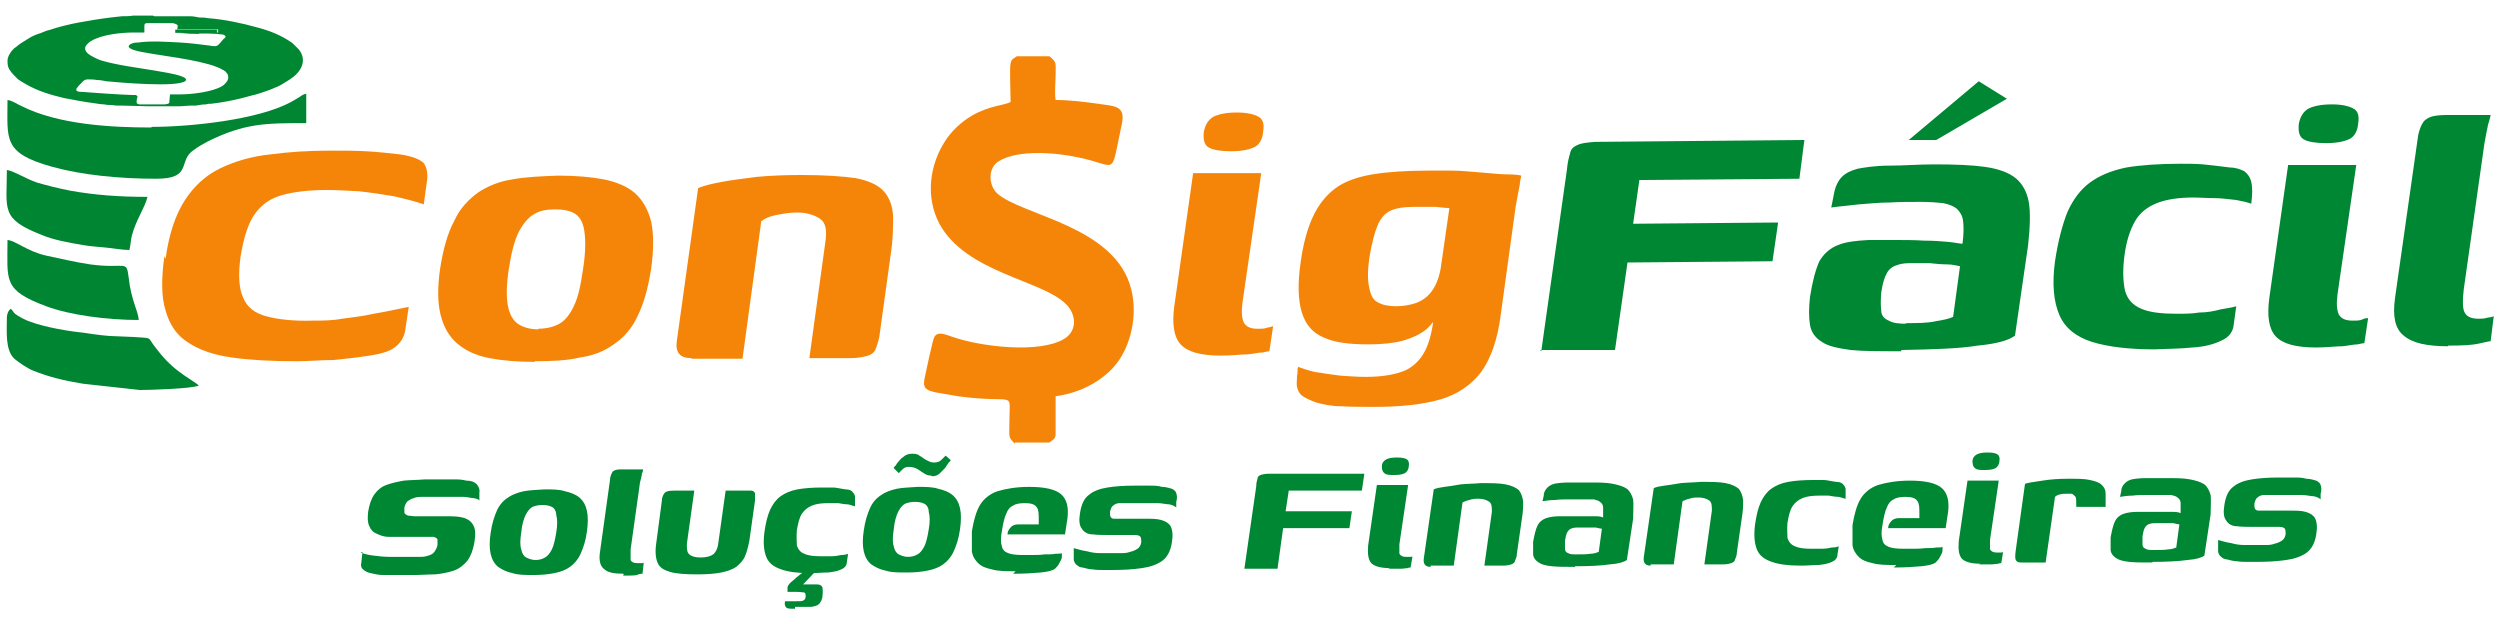 <svg xmlns="http://www.w3.org/2000/svg" id="Camada_1" viewBox="0 0 400 100"><defs><style>      .st0 {        fill: #008732;      }      .st0, .st1, .st2 {        fill-rule: evenodd;      }      .st1 {        fill: #008632;      }      .st3 {        fill: #008733;      }      .st2, .st4 {        fill: #f58508;      }      .st5 {        fill: none;        stroke: #008732;        stroke-miterlimit: 22.9;        stroke-width: .1px;      }    </style></defs><path class="st4" d="M223.4,49c1.1,0,2.2-.2,3.1-.5.9-.3,1.8-.9,2.5-1.8.7-.9,1.2-2.1,1.5-3.7l1.4-9.7c-.4,0-1.1-.1-2.2-.2-1.1,0-2.3,0-3.6,0-1.5,0-2.7.2-3.6.6-.9.4-1.6,1.2-2.1,2.4-.5,1.2-.9,2.8-1.3,5.1-.3,2.1-.3,3.8,0,4.9.2,1.2.7,2,1.4,2.3.7.4,1.7.6,3,.6M220,65.1c-2.1,0-3.9,0-5.4-.1-1.6,0-2.9-.3-4-.6-1.1-.4-2-.8-2.5-1.3-.5-.6-.7-1.3-.6-2.2,0-.3,0-.7.1-1.2,0-.5,0-.8.1-1,.5.2,1.4.5,2.6.8,1.2.2,2.6.4,4.1.6,1.5.1,2.8.2,4.1.2,2.8,0,4.9-.4,6.5-1.1,1.5-.8,2.6-2,3.3-3.7.7-1.7,1.1-3.8,1.2-6.4h1.2c-.7,1.6-1.6,2.8-2.5,3.6-1,.8-2.3,1.4-3.7,1.8-1.5.4-3.3.6-5.6.6-3,0-5.4-.3-7.1-1.1-1.7-.7-2.9-2-3.5-4-.6-1.9-.7-4.6-.2-8,.4-3,1.1-5.5,2-7.4.9-1.9,2.1-3.4,3.6-4.5,1.5-1.1,3.5-1.8,5.9-2.2,2.4-.4,5.4-.6,8.9-.6,1.1,0,2.4,0,3.9,0,1.5,0,3,.2,4.6.3,1.5.1,2.9.3,4.1.3,1.2,0,2,.1,2.3.2,0,.1-.1.5-.2,1,0,.5-.2,1.2-.3,1.8-.1.7-.3,1.5-.4,2.2l-2.4,17.4c-.5,3.9-1.6,6.9-3.1,9-1.6,2.1-3.8,3.6-6.5,4.4-2.8.8-6.3,1.2-10.6,1.2ZM197,24.2c-1.7,0-2.9-.2-3.6-.6-.7-.4-.9-1.2-.8-2.4.2-1.2.7-2,1.5-2.5.8-.4,2-.7,3.8-.7,1.7,0,2.8.3,3.5.7.7.4.9,1.2.7,2.4-.1,1.2-.6,2-1.3,2.4-.8.4-2,.7-3.8.7M195.4,56.9c-3.3,0-5.4-.6-6.5-1.8-1.1-1.2-1.4-3.3-1-6.2l3-21.2h10.9c0,0-3,20.7-3,20.7-.2,1.5-.1,2.5.2,3.2.4.7,1.1,1,2.2,1,.7,0,1.2,0,1.6-.2.4,0,.7-.2.9-.2l-.6,4c-.2,0-.6.1-1.1.2-.6,0-1.4.2-2.4.3-1.1,0-2.5.2-4.3.2ZM110.6,57.3c-1.8,0-2.6-.9-2.3-2.8l3.4-24.4c.9-.4,2.2-.7,3.8-1,1.5-.3,3.4-.5,5.6-.8,2.1-.2,4.5-.3,7.1-.3,3.7,0,6.6.2,8.7.5,2.1.4,3.6,1.1,4.5,2.1.9,1,1.4,2.3,1.5,4,0,1.7,0,3.7-.4,6.2l-1.7,12.3c-.1,1.1-.4,1.9-.6,2.5-.2.7-.7,1.1-1.3,1.3-.7.2-1.6.4-2.8.4h-6.6s2.6-18.9,2.6-18.9c.2-1.6,0-2.8-.9-3.4-.9-.6-2.1-1-3.7-1-1.2,0-2.2.2-3.3.4-1.1.2-1.9.6-2.4,1l-3,22h-8.1ZM86.1,52.6c1.3,0,2.5-.3,3.4-.8.9-.5,1.7-1.5,2.3-2.8.7-1.4,1.1-3.3,1.5-6,.4-2.6.4-4.6.2-6-.2-1.4-.7-2.3-1.5-2.8-.8-.5-1.9-.7-3.2-.7-1.3,0-2.5.2-3.4.8-.9.5-1.7,1.5-2.4,2.8-.7,1.4-1.2,3.4-1.6,6-.4,2.6-.4,4.6-.1,6,.3,1.4.9,2.3,1.7,2.8.8.5,1.9.8,3.2.8M85.6,57.9c-2.8,0-5.2-.2-7.3-.6-2.1-.4-3.8-1.2-5.1-2.3-1.3-1.1-2.2-2.6-2.7-4.6-.5-2-.5-4.4-.1-7.3.5-3.2,1.2-5.8,2.3-7.8.9-2,2.3-3.4,3.8-4.5,1.5-1,3.4-1.8,5.5-2.1,2.1-.4,4.6-.5,7.3-.6,2.8,0,5.2.2,7.3.6,2,.4,3.7,1.1,5,2.2,1.2,1.1,2.1,2.6,2.6,4.6.4,2,.4,4.4,0,7.4-.5,3.2-1.2,5.7-2.2,7.7-.9,2-2.3,3.5-3.8,4.5-1.5,1.1-3.3,1.8-5.4,2.1-2.1.5-4.6.6-7.3.6ZM26.5,41.4c.5-3.9,1.6-7.1,3.1-9.4,1.5-2.3,3.4-4,5.7-5.1,2.3-1.1,5-1.9,8-2.2,3-.4,6.1-.6,9.5-.6,2,0,4,0,5.8.1,1.8.1,3.6.3,5.4.5,2,.3,3.2.8,3.8,1.4.5.7.7,1.7.5,3l-.5,3.6c-1.4-.5-3-.9-4.8-1.3-1.8-.3-3.7-.6-5.6-.8-1.9-.1-3.6-.2-5.1-.2-2.9,0-5.3.3-7.1.8-1.9.5-3.3,1.5-4.4,3-1.1,1.5-1.8,3.8-2.3,6.8-.4,2.9-.3,5.1.4,6.6.6,1.5,1.8,2.5,3.7,3,1.8.5,4.4.8,7.5.7,1.5,0,3,0,4.6-.3,1.6-.2,3.3-.4,5.1-.8,1.8-.3,3.6-.7,5.6-1.1l-.5,3.3c-.1,1.2-.6,2.2-1.4,2.9-.8.8-2.3,1.3-4.4,1.6-1.8.3-3.8.5-5.7.7-2,0-4,.2-6,.2-4,0-7.5-.2-10.3-.6-2.9-.4-5.2-1.2-7-2.4-1.8-1.1-3-2.9-3.6-5.1-.7-2.2-.7-5.1-.2-8.7"></path><path class="st3" d="M391.7,55.4c-3.4,0-5.7-.5-7.1-1.7-1.4-1.1-1.8-3.1-1.4-6l3.6-25.3c.1-1.1.4-1.9.7-2.5.3-.6.7-.9,1.4-1.2.6-.2,1.5-.3,2.5-.3h7.1c0,0-.1.6-.4,1.5-.2.9-.4,2-.6,3.1l-3.3,23.3c-.2,1.7-.2,3,.1,3.6.3.7,1,1.1,2.3,1.1.4,0,.9,0,1.5-.2.5,0,.8-.2.9-.2l-.5,4c-.4,0-1,.2-2,.4-.9.2-2.5.3-4.8.3M372.2,22.9c-1.7,0-2.9-.2-3.6-.6-.7-.4-.9-1.2-.8-2.4.2-1.2.7-2,1.5-2.5.8-.4,2-.7,3.8-.7,1.7,0,2.8.3,3.5.7.7.4.9,1.2.7,2.4-.1,1.2-.6,2-1.3,2.4-.8.4-2,.7-3.8.7M370.6,55.6c-3.3,0-5.4-.6-6.5-1.8-1.1-1.2-1.4-3.3-1-6.2l3-21.2h10.9c0,0-3,20.7-3,20.7-.2,1.5-.1,2.5.2,3.2.4.7,1.1,1,2.2,1,.7,0,1.2,0,1.6-.2s.7-.2.9-.2l-.6,4c-.2,0-.6.1-1.1.2-.6,0-1.4.2-2.4.3-1.1,0-2.5.2-4.3.2ZM344.9,55.9c-4.3,0-7.6-.4-10.2-1.2-2.5-.8-4.3-2.2-5.2-4.3-.9-2.1-1.2-4.9-.7-8.6.5-3.3,1.2-5.9,2-7.9.9-2,2.1-3.6,3.6-4.7,1.5-1.1,3.4-1.9,5.8-2.4,2.4-.4,5.3-.6,8.7-.6,1.2,0,2.5,0,3.6.1,1.2.1,2.6.3,4.3.5.9,0,1.7.3,2.3.6.5.4.9.9,1.1,1.7.2.8.2,2,0,3.5-.5-.2-1.3-.4-2.4-.6-1.1-.1-2.3-.3-3.5-.3-1.2,0-2.3-.1-3.3-.1-2.4,0-4.4.3-5.9.9-1.5.6-2.7,1.5-3.5,2.9-.8,1.4-1.4,3.2-1.7,5.6-.3,2.3-.2,4.1.1,5.5.4,1.4,1.2,2.3,2.6,2.9,1.4.6,3.3.8,5.7.8,1.2,0,2.4,0,3.6-.2,1.2,0,2.3-.2,3.4-.5,1.1-.2,1.9-.3,2.5-.5l-.4,2.9c-.1,1.2-.8,2.1-2,2.6-1.2.6-2.8,1-4.6,1.1-1.9.2-3.9.2-6.2.3M305.4,22.4l11.2-9.4,4.5,2.8-11.3,6.6h-4.4ZM304.8,51.7c2,0,3.6,0,4.9-.3,1.2-.2,2.2-.4,2.8-.7l1.1-8.1c-.5-.1-1.2-.3-2.1-.3-.9,0-1.9-.1-2.8-.2-.9,0-1.7,0-2.3,0-1.2,0-2.1,0-2.8.3-.8.2-1.4.7-1.7,1.3-.4.7-.7,1.7-.9,3.1-.1,1.2-.1,2.2,0,2.9,0,.8.5,1.3,1.2,1.6.7.4,1.6.5,2.9.5ZM304.2,56.2c-3.4,0-6.1,0-8.1-.2-2.1-.3-3.6-.6-4.6-1.3-1-.6-1.7-1.5-1.9-2.7-.2-1.2-.2-2.7,0-4.5.4-2.5.9-4.4,1.5-5.7.7-1.2,1.7-2.1,3-2.6,1.2-.5,2.9-.7,4.9-.8,1.2,0,2.7,0,4.2,0,1.5,0,3.1,0,4.6.1,1.5,0,2.8.1,3.9.2,1.1.1,1.9.3,2.3.3.2-1.5.2-2.7.1-3.6-.1-.9-.5-1.5-1-2-.5-.4-1.2-.7-2.2-.9-.9-.1-2.2-.2-3.6-.2-1.7,0-3.3,0-5,.1-1.7,0-3.4.2-4.9.3-1.6.2-3,.3-4.4.5l.4-2c.2-1.3.7-2.3,1.3-2.9.7-.7,1.5-1,2.5-1.3,1.1-.2,2.8-.5,5.1-.5,2.3,0,4.6-.2,7.2-.2,3.3,0,6,.1,8.1.4,2.1.3,3.8.9,4.9,1.8,1.1.9,1.8,2.2,2.1,3.8.3,1.7.2,4.1-.1,6.9l-2.1,14.5c-.9.7-2.8,1.3-6,1.6-3.1.5-7.2.6-12.2.7ZM246.6,56.2l4.1-29c.1-1.1.3-2,.5-2.6.1-.7.5-1.1,1.2-1.4.6-.3,1.5-.4,2.8-.5l33.5-.3-.8,6.2-25.6.2-1,7,23.2-.2-.9,6.2-23.2.2-2,14h-12Z"></path><path class="st3" d="M361.4,89.9c-.5,0-1.1,0-1.7,0-.6,0-1.2,0-1.8-.1-.6,0-1.1-.2-1.6-.3-.4,0-.7-.2-.9-.4-.2-.1-.4-.4-.5-.8,0-.4,0-1,0-1.9.7.2,1.4.4,2.1.5.7.2,1.4.3,2.1.3.7,0,1.3,0,1.9,0,.4,0,.9,0,1.4,0,.5,0,1,0,1.5-.2.5-.1.9-.3,1.2-.5.3-.2.5-.5.6-1,0-.5,0-.8-.2-1-.3-.2-.6-.2-1.1-.2h-3.8c-1,0-1.9,0-2.7-.1-.8,0-1.4-.4-1.7-.9-.4-.5-.5-1.3-.3-2.5.2-1.3.6-2.3,1.4-2.9.7-.6,1.7-1,3-1.2,1.2-.2,2.7-.3,4.4-.3.6,0,1.4,0,2.2,0,.8,0,1.5,0,2.1.2.7,0,1.2.2,1.6.3.4.2.6.4.7.7.1.3.2.8,0,1.4v.9c-.2-.2-.6-.4-1.1-.5-.5,0-1.2-.2-1.9-.2-.8,0-1.5,0-2.4,0-.8,0-1.6,0-2.3,0-.5,0-1,0-1.4,0-.4,0-.8.2-1,.4-.3.2-.4.6-.5,1,0,.4,0,.6.1.8.1.2.3.3.6.3.3,0,.6,0,.9,0h4.2c.9,0,1.7,0,2.4.2.7.2,1.2.5,1.5,1,.3.6.4,1.4.2,2.6-.2,1.3-.7,2.3-1.5,2.9-.8.6-1.9,1-3.3,1.2-1.4.2-2.9.3-4.7.3M344.7,88c.9,0,1.6,0,2.2-.1.6,0,1-.2,1.3-.3l.5-3.7c-.2,0-.5-.1-1-.2-.4,0-.9,0-1.3,0-.4,0-.8,0-1.1,0-.5,0-1,0-1.3.1-.4.1-.6.3-.8.6-.2.3-.3.8-.4,1.4,0,.6,0,1,0,1.3,0,.4.2.6.5.7.3.2.7.2,1.3.2M344.4,90c-1.6,0-2.8,0-3.7-.1-1-.1-1.7-.3-2.1-.6-.5-.3-.8-.7-.9-1.2,0-.5,0-1.2,0-2.1.2-1.1.4-2,.7-2.6.3-.6.8-1,1.4-1.2.6-.2,1.3-.3,2.2-.3.6,0,1.2,0,1.9,0,.7,0,1.4,0,2.1,0,.7,0,1.3,0,1.8,0,.5,0,.9.1,1.1.2,0-.7,0-1.2,0-1.6,0-.4-.2-.7-.5-.9-.2-.2-.6-.3-1-.4-.4,0-1,0-1.6,0-.8,0-1.5,0-2.3,0-.8,0-1.6,0-2.3.1-.7,0-1.4.1-2,.2l.2-.9c0-.6.3-1,.6-1.3.3-.3.7-.5,1.1-.6.5-.1,1.3-.2,2.3-.2,1,0,2.1,0,3.3,0,1.5,0,2.7,0,3.7.2,1,.2,1.7.4,2.3.8.5.4.8,1,1,1.7.1.8,0,1.9,0,3.1l-1,6.6c-.4.3-1.3.6-2.7.7-1.4.2-3.3.3-5.6.3ZM327.2,90h-3.6c-.5,0-.8,0-1-.3-.2-.2-.2-.7-.1-1.5l1.5-10.8c.6-.2,1.6-.3,2.8-.5,1.2-.2,2.6-.3,4-.3,1.6,0,2.8,0,3.6.2.9.2,1.5.4,1.9.8.4.4.6.8.6,1.4,0,.6,0,1.3,0,2.1h-4.7s0-.4,0-.4c0-.5,0-.9-.1-1.2-.2-.2-.4-.4-.6-.5-.3,0-.5,0-.8,0-.4,0-.8,0-1.1.1-.4.1-.6.2-.8.4l-1.5,10.5ZM317.6,75.2c-.8,0-1.3,0-1.6-.3-.3-.2-.4-.6-.4-1.1,0-.5.3-.9.7-1.1.4-.2.9-.3,1.7-.3.8,0,1.3.1,1.6.3.3.2.4.6.3,1.1,0,.5-.3.9-.6,1.1-.4.2-.9.3-1.7.3M316.9,90.2c-1.5,0-2.5-.3-3-.8-.5-.6-.6-1.5-.5-2.8l1.4-9.7h5s-1.4,9.5-1.4,9.5c0,.7,0,1.2,0,1.5.2.3.5.5,1,.5.3,0,.5,0,.7,0,.2,0,.3,0,.4-.1l-.3,1.8c0,0-.3,0-.5.1-.3,0-.6.1-1.1.1-.5,0-1.1,0-2,0ZM303.4,90.4c-1.6,0-2.8,0-3.8-.3-1-.2-1.7-.5-2.2-1-.5-.5-.9-1.1-1-1.9,0-.8,0-1.9,0-3.2.3-1.8.7-3.2,1.3-4.2.6-1,1.6-1.8,2.8-2.2,1.3-.4,3-.7,5.1-.7,2.5,0,4.2.4,5.1,1.2.9.8,1.2,2.1,1,3.8l-.4,2.6h-9.2c0-.4.2-.8.5-1.1.2-.3.7-.5,1.2-.5h3.3s0-.7,0-.7c0-.9,0-1.6-.3-2-.3-.5-.9-.7-1.9-.7-.8,0-1.5.1-1.9.4-.5.2-.9.7-1.1,1.3-.3.6-.5,1.5-.7,2.8-.2,1-.2,1.8,0,2.4.1.6.5.9,1,1.1.5.2,1.3.3,2.3.3.4,0,.9,0,1.5,0,.6,0,1.3,0,2-.1.7,0,1.3,0,1.8-.1.5,0,.8,0,1-.1v.6c0,.3-.2.6-.4,1-.2.4-.4.6-.7.9-.4.3-1.2.5-2.3.6-1.1.1-2.6.2-4.4.2M288.1,90.5c-2,0-3.5-.2-4.6-.6-1.2-.4-2-1-2.4-2-.4-1-.5-2.3-.3-3.9.2-1.5.5-2.7.9-3.6.4-.9,1-1.7,1.7-2.2.7-.5,1.6-.9,2.7-1.1,1.1-.2,2.4-.3,4-.3.6,0,1.1,0,1.7,0,.5,0,1.2.2,2,.3.4,0,.8.1,1,.3.2.2.4.4.5.8,0,.4,0,.9,0,1.6-.2,0-.6-.2-1.1-.3-.5,0-1-.1-1.6-.2-.6,0-1.1,0-1.5,0-1.1,0-2,.1-2.7.4-.7.3-1.2.7-1.6,1.3-.4.6-.6,1.5-.8,2.6-.1,1.1,0,1.9,0,2.5.2.6.6,1.1,1.2,1.3.6.3,1.5.4,2.6.4.5,0,1.1,0,1.7,0,.6,0,1.1-.1,1.6-.2.5,0,.9-.1,1.1-.2l-.2,1.3c0,.6-.4,1-.9,1.2-.6.3-1.3.4-2.1.5-.9,0-1.8.1-2.8.1M264.1,90.5c-.8,0-1.2-.4-1.1-1.3l1.6-11.1c.4-.2,1-.3,1.7-.4.7-.1,1.6-.2,2.6-.4,1-.1,2.1-.1,3.2-.2,1.7,0,3,0,4,.2,1,.2,1.6.5,2.1.9.4.5.6,1.1.7,1.8,0,.8,0,1.7-.2,2.8l-.8,5.6c0,.5-.2.9-.3,1.1,0,.3-.3.5-.6.6-.3.1-.7.2-1.3.2h-3s1.2-8.6,1.2-8.6c0-.7,0-1.3-.4-1.6-.4-.3-1-.5-1.7-.5-.5,0-1,0-1.5.2-.5.1-.9.3-1.1.4l-1.4,10.1h-3.7ZM252.3,88.7c.9,0,1.6,0,2.2-.1.6,0,1-.2,1.3-.3l.5-3.7c-.2,0-.5-.1-1-.2-.4,0-.9,0-1.3,0-.4,0-.8,0-1.1,0-.5,0-1,0-1.3.1-.4.1-.6.3-.8.6-.2.3-.3.8-.4,1.4,0,.6,0,1,0,1.3,0,.4.2.6.5.7.3.2.7.2,1.3.2M252,90.7c-1.6,0-2.8,0-3.7-.1-1-.1-1.7-.3-2.1-.6-.5-.3-.8-.7-.9-1.2,0-.5,0-1.2,0-2.1.2-1.1.4-2,.7-2.6.3-.6.8-1,1.4-1.2.6-.2,1.3-.3,2.2-.3.6,0,1.2,0,1.9,0,.7,0,1.4,0,2.1,0,.7,0,1.3,0,1.8,0,.5,0,.9.1,1.1.2,0-.7,0-1.2,0-1.6,0-.4-.2-.7-.5-.9-.2-.2-.6-.3-1-.4-.4,0-1,0-1.6,0-.8,0-1.5,0-2.3,0-.8,0-1.6,0-2.3.1-.7,0-1.4.1-2,.2l.2-.9c0-.6.3-1,.6-1.3.3-.3.7-.5,1.1-.6.5-.1,1.3-.2,2.3-.2,1,0,2.1,0,3.3,0,1.5,0,2.7,0,3.7.2,1,.2,1.7.4,2.3.8.5.4.8,1,1,1.7.1.8,0,1.9,0,3.1l-1,6.6c-.4.3-1.3.6-2.7.7-1.4.2-3.3.3-5.6.3ZM228.9,90.7c-.8,0-1.2-.4-1.1-1.3l1.6-11.1c.4-.2,1-.3,1.7-.4.7-.1,1.6-.2,2.6-.4,1-.1,2.1-.1,3.2-.2,1.7,0,3,0,4,.2,1,.2,1.6.5,2.1.9.4.5.6,1.1.7,1.8,0,.8,0,1.7-.2,2.8l-.8,5.6c0,.5-.2.9-.3,1.1,0,.3-.3.5-.6.6-.3.1-.7.2-1.3.2h-3s1.2-8.6,1.2-8.6c0-.7,0-1.3-.4-1.6-.4-.3-1-.5-1.7-.5-.5,0-1,0-1.5.2-.5.1-.9.3-1.1.4l-1.4,10.1h-3.7ZM223.1,76c-.8,0-1.3,0-1.6-.3-.3-.2-.4-.6-.4-1.1,0-.5.3-.9.7-1.1.4-.2.9-.3,1.7-.3.8,0,1.3.1,1.6.3.3.2.4.6.3,1.1,0,.5-.3.9-.6,1.1-.4.2-.9.3-1.7.3M222.4,90.9c-1.5,0-2.5-.3-3-.8-.5-.6-.6-1.5-.5-2.8l1.4-9.7h5s-1.4,9.5-1.4,9.5c0,.7,0,1.2,0,1.5.2.3.5.5,1,.5.3,0,.5,0,.7,0,.2,0,.3,0,.4-.1l-.3,1.8c0,0-.3,0-.5.1-.3,0-.6.1-1.1.1-.5,0-1.1,0-2,0ZM199.1,91l1.9-13.2c0-.5.1-.9.2-1.2,0-.3.2-.5.5-.6.3-.1.7-.2,1.3-.2h15.3c0-.1-.4,2.7-.4,2.7h-11.7c0,0-.5,3.3-.5,3.3h10.6c0,0-.4,2.7-.4,2.7h-10.6c0,0-.9,6.5-.9,6.5h-5.5ZM178.3,91.2c-.5,0-1.1,0-1.7,0-.6,0-1.2,0-1.8-.1-.6,0-1.1-.2-1.6-.3-.4,0-.7-.2-.9-.4-.2-.1-.4-.4-.5-.8,0-.4,0-1,0-1.9.7.2,1.4.4,2.1.5.7.2,1.4.3,2.1.3.7,0,1.3,0,1.9,0,.4,0,.9,0,1.4,0,.5,0,1,0,1.5-.2.5-.1.9-.3,1.2-.5.3-.2.5-.5.6-1,0-.5,0-.8-.2-1-.3-.2-.6-.2-1.1-.2h-3.8c-1,0-1.9,0-2.7-.1-.8,0-1.4-.4-1.7-.9-.4-.5-.5-1.3-.3-2.5.2-1.3.6-2.3,1.4-2.9.7-.6,1.7-1,3-1.2,1.2-.2,2.7-.3,4.4-.3.6,0,1.4,0,2.2,0,.8,0,1.5,0,2.1.2.7,0,1.2.2,1.6.3.4.2.6.4.7.7.1.3.2.8,0,1.4v.9c-.2-.2-.6-.4-1.1-.5-.5,0-1.2-.2-1.9-.2-.8,0-1.5,0-2.4,0-.8,0-1.6,0-2.3,0-.5,0-1,0-1.4,0-.4,0-.8.2-1,.4-.3.2-.4.6-.5,1,0,.4,0,.6.1.8.1.2.3.3.6.3.3,0,.6,0,.9,0h4.2c.9,0,1.7,0,2.4.2.7.2,1.2.5,1.5,1,.3.6.4,1.4.2,2.6-.2,1.3-.7,2.3-1.5,2.9-.8.6-1.9,1-3.3,1.2-1.4.2-2.9.3-4.7.3M162.5,91.4c-1.6,0-2.8,0-3.8-.3-1-.2-1.7-.5-2.2-1-.5-.5-.9-1.1-1-1.9,0-.8,0-1.9,0-3.2.3-1.8.7-3.2,1.3-4.2.6-1,1.6-1.8,2.8-2.2,1.3-.4,3-.7,5.1-.7,2.5,0,4.2.4,5.1,1.2.9.8,1.2,2.1,1,3.8l-.4,2.6h-9.2c0-.4.2-.8.5-1.1.2-.3.7-.5,1.2-.5h3.3s0-.7,0-.7c0-.9,0-1.6-.3-2-.3-.5-.9-.7-1.9-.7-.8,0-1.5.1-1.9.4-.5.2-.9.7-1.1,1.3-.3.6-.5,1.5-.7,2.8-.2,1-.2,1.8,0,2.4.1.6.5.9,1,1.1.5.2,1.3.3,2.3.3.4,0,.9,0,1.5,0,.6,0,1.3,0,2-.1.7,0,1.3,0,1.8-.1.5,0,.8,0,1-.1v.6c0,.3-.2.6-.4,1-.2.4-.4.6-.7.9-.4.3-1.2.5-2.3.6-1.1.1-2.6.2-4.4.2M149,76.1c-.4,0-.8-.1-1.2-.4-.4-.2-.7-.5-1.1-.7-.4-.2-.8-.3-1.3-.3-.4,0-.7.1-1,.4-.3.3-.5.5-.6.6l-.8-.8s0-.2.3-.4c.1-.2.3-.5.6-.8.2-.3.5-.5.9-.8.3-.2.7-.3,1.1-.3.4,0,.9,0,1.2.3.4.2.7.5,1.1.7.4.2.7.4,1.2.4.5,0,.9-.1,1.2-.4.3-.3.5-.5.7-.7l.8.7s0,.2-.3.4c-.2.3-.4.6-.6.9-.3.3-.6.6-.9.9-.4.3-.7.4-1.2.4M145.2,89.1c.6,0,1.1-.1,1.6-.4.4-.2.8-.7,1.1-1.3.3-.6.5-1.5.7-2.7.2-1.2.2-2.1,0-2.8,0-.6-.3-1.1-.7-1.3-.4-.2-.9-.3-1.5-.3-.6,0-1.1.1-1.6.3-.4.2-.8.7-1.1,1.3-.3.6-.6,1.6-.7,2.8-.2,1.2-.2,2.1,0,2.7.1.6.4,1.1.8,1.3.4.2.9.4,1.5.4ZM145,91.6c-1.3,0-2.4,0-3.3-.3-1-.2-1.7-.6-2.3-1-.6-.5-1-1.2-1.2-2.1-.2-.9-.2-2,0-3.3.2-1.5.6-2.7,1-3.6.4-.9,1-1.6,1.8-2.1.7-.5,1.6-.8,2.5-1,1-.2,2.1-.2,3.3-.3,1.3,0,2.4,0,3.3.3.9.2,1.7.5,2.3,1,.6.5,1,1.2,1.2,2.1.2.9.2,2,0,3.4-.2,1.5-.6,2.6-1,3.5-.4.9-1,1.6-1.7,2.1-.7.5-1.5.8-2.5,1-1,.2-2.1.3-3.3.3ZM127.2,97.4c-.8,0-1.2,0-1.4-.2-.2-.2-.3-.5-.2-1,0,0,.2,0,.5,0,.3,0,.7,0,1.2,0,.6,0,1,0,1.2-.1.2-.1.4-.3.4-.6,0-.4,0-.6-.2-.7-.2,0-.6-.1-1.3-.1h-1.4s0,0,0-.2c0,0,0-.3,0-.5,0-.2.2-.5.5-.8.2-.2.4-.3.6-.5.2-.2.4-.4.7-.6.2-.2.5-.4.7-.5.2-.2.4-.3.6-.3h1.5s-2.1,2.2-2.1,2.2c1,0,1.7,0,2.2,0,.5,0,.8.2.9.5,0,.3.1.7,0,1.3,0,.6-.3,1-.5,1.3-.3.3-.7.4-1.3.5-.6,0-1.5,0-2.6,0M129.6,91.7c-2,0-3.5-.2-4.6-.6-1.2-.4-2-1-2.4-2-.4-1-.5-2.3-.3-3.9.2-1.5.5-2.7.9-3.6.4-.9,1-1.7,1.7-2.2.7-.5,1.6-.9,2.7-1.1,1.1-.2,2.4-.3,4-.3.6,0,1.1,0,1.7,0,.5,0,1.2.2,2,.3.4,0,.8.1,1,.3.2.2.4.4.5.8,0,.4,0,.9,0,1.6-.2,0-.6-.2-1.1-.3-.5,0-1-.1-1.6-.2-.6,0-1.1,0-1.5,0-1.1,0-2,.1-2.7.4-.7.3-1.2.7-1.6,1.3-.4.6-.6,1.5-.8,2.6-.1,1.1,0,1.9,0,2.5.2.6.6,1.1,1.2,1.3.6.3,1.5.4,2.6.4.5,0,1.1,0,1.7,0,.6,0,1.1-.1,1.6-.2.5,0,.9-.1,1.1-.2l-.2,1.3c0,.6-.4,1-.9,1.2-.6.3-1.3.4-2.1.5-.9,0-1.8.1-2.8.1ZM111.1,78.4l-1.2,8.6c0,.8,0,1.4.4,1.7.3.3.9.5,1.8.5.9,0,1.6-.2,2-.5.4-.3.7-.9.8-1.6l1.2-8.6s.2,0,.4,0c.3,0,.6,0,.9,0,.4,0,.7,0,1,0,.3,0,.5,0,.5,0,.5,0,1,0,1.3,0,.3,0,.5.2.6.4,0,.2,0,.6,0,1.2l-.9,6.4c-.2,1-.4,1.8-.7,2.5-.3.7-.8,1.2-1.4,1.7-.6.4-1.4.7-2.4.9-1,.2-2.3.3-3.8.3-1.9,0-3.4-.1-4.4-.4-1-.3-1.7-.7-2-1.5-.3-.7-.4-1.8-.2-3.1l.9-6.8c0-.6.3-1.1.5-1.3.2-.2.7-.3,1.5-.3.5,0,1.1,0,1.6,0,.5,0,1,0,1.6,0M99.8,91.8c-1.6,0-2.6-.2-3.2-.8-.6-.5-.8-1.4-.6-2.7l1.6-11.5c0-.5.2-.9.3-1.1.1-.3.3-.4.6-.5.3-.1.7-.1,1.2-.1h3.2s0,.3-.2.7c0,.4-.2.9-.3,1.4l-1.5,10.7c0,.8,0,1.4,0,1.7.1.3.5.5,1,.5.2,0,.4,0,.7,0,.2,0,.4,0,.4-.1l-.2,1.8c-.2,0-.5,0-.9.2-.4.1-1.2.1-2.2.1M85.6,89.6c.6,0,1.1-.1,1.6-.4.4-.2.8-.7,1.1-1.3.3-.6.5-1.5.7-2.7.2-1.2.2-2.1,0-2.8,0-.6-.3-1.1-.7-1.3-.4-.2-.9-.3-1.5-.3-.6,0-1.1.1-1.6.3-.4.2-.8.7-1.1,1.3-.3.6-.6,1.6-.7,2.8-.2,1.2-.2,2.1,0,2.7.1.6.4,1.1.8,1.3.4.2.9.4,1.5.4M85.3,92c-1.3,0-2.4,0-3.3-.3-1-.2-1.7-.6-2.3-1-.6-.5-1-1.2-1.2-2.1-.2-.9-.2-2,0-3.3.2-1.5.6-2.7,1-3.6.4-.9,1-1.6,1.8-2.1.7-.5,1.6-.8,2.5-1,1-.2,2.1-.2,3.3-.3,1.3,0,2.4,0,3.3.3.9.2,1.7.5,2.3,1,.6.5,1,1.2,1.2,2.1.2.9.2,2,0,3.4-.2,1.5-.6,2.6-1,3.5-.4.9-1,1.6-1.7,2.1-.7.5-1.5.8-2.5,1-1,.2-2.1.3-3.3.3ZM57.7,88.4c.5.2,1.2.4,2.1.5.8.1,1.7.2,2.7.2.9,0,1.7,0,2.4,0,.3,0,.6,0,1,0,.4,0,.7,0,1,0,.6,0,1.1,0,1.6-.2.4-.1.8-.3,1-.6.2-.3.4-.6.5-1.1,0-.4,0-.7,0-.9-.1-.2-.3-.3-.6-.4-.3,0-.7,0-1.1,0-.2,0-.5,0-.8,0-.3,0-.7,0-1.2,0-.5,0-1.1,0-1.9,0-.7,0-1.5,0-2.2,0-.7,0-1.3-.2-1.9-.5-.6-.2-1-.7-1.2-1.2-.3-.6-.3-1.3-.2-2.3.2-1.2.5-2.1,1-2.8.5-.7,1.1-1.2,1.9-1.5.8-.3,1.7-.5,2.8-.7,1-.1,2.2-.1,3.4-.2.8,0,1.6,0,2.4,0,.9,0,1.7,0,2.5,0,.8,0,1.3.1,1.7.2.8,0,1.3.2,1.7.6.3.4.5.8.4,1.3,0,0,0,.2,0,.4,0,.2,0,.4,0,.6,0,.2,0,.3,0,.3-.1-.2-.4-.3-.9-.4-.5,0-1-.2-1.6-.2-.6,0-1.3,0-1.9,0-.6,0-1.2,0-1.6,0h-3c-.6,0-1.1,0-1.5.2-.4.1-.7.3-1,.5-.2.2-.4.6-.5,1,0,.4,0,.6,0,.8,0,.2.3.4.6.5.3,0,.7.1,1.1.1,1.4,0,2.4,0,3.2,0,.8,0,1.3,0,1.6,0,1.1,0,2,0,2.8.2.8.2,1.4.6,1.7,1.2.4.6.4,1.6.2,2.8-.2,1.2-.6,2.2-1.1,2.9-.6.7-1.3,1.3-2.2,1.6-.9.3-1.9.5-3,.6-1.1,0-2.1.1-3,.1-1,0-2,0-3,0-.9,0-1.7,0-2.4,0-.7,0-1.4-.2-1.9-.3-.5-.1-.9-.3-1.2-.6-.3-.2-.4-.6-.3-1l.2-1.8Z"></path><path class="st2" d="M162.4,70.8h5.5c.5-.4.9-.5,1-1.2v-6.2c4.4-.6,7.9-2.8,9.8-5.3,2.1-2.7,3.4-7.5,2.3-11.8-2.5-10.2-17.6-11.8-21.5-15.4-1.4-1.4-1.4-4.1.3-5.1,3-1.9,9.2-1.4,12.8-.6,6.4,1.3,5,3.4,6.9-5.4.6-2.9-1.1-2.8-3.8-3.2-2.2-.3-4.5-.6-6.8-.6-.2-1.1,0-3,0-4.1,0-1.9.2-1.9-1-2.9h-5.2c-.5.4-.8.3-1,1.1-.2.7,0,4.9,0,6.2-1,.6-3.2.5-6.2,2.2-1.7,1-3.3,2.5-4.3,4.1-2.4,3.7-3.2,8.8-.9,13.2,4.3,7.9,16.5,9,20.3,12.9,1.6,1.6,1.8,4.2-.3,5.5-3.9,2.4-13.3,1.3-17.9-.3-1-.3-2.3-1-2.9,0-.3.5-1.4,5.9-1.6,6.8-.3,1.6.6,1.8,1.9,2.1,1.2.2,2.3.4,3.5.6,9.5,1.3,8.2-1.2,8.2,4.2,0,2.5-.2,2.3.9,3.4"></path><path class="st1" d="M24.2,20.4c-6.6,0-14.9-.5-20.7-3.4-.7-.3-1.5-.9-2.3-1,0,6.3-.8,8.5,7.2,10.7,4.7,1.3,10.7,1.9,16.6,1.9s3.4-2.9,6-4.6c.8-.6,1.4-.9,2.3-1.4,5.9-2.9,9.2-2.9,15.7-2.9v-4.7c-.6.1-.7.3-1.2.6-.5.3-.7.4-1.2.7-5.3,2.9-16.3,4-22.3,4"></path><path class="st1" d="M1.1,50.8c0,2.2-.3,5.2,1.2,6.6.7.6,2.2,1.6,3,1.9,2.5,1,4.9,1.6,8,2.1l9.1,1c1.5,0,8.2-.2,9.4-.7-.3-.4-2.1-1.4-3.1-2.2-1.6-1.2-2.7-2.4-3.9-4-.2-.3-.4-.5-.5-.7-.3-.4-.3-.6-.7-.7-.2-.1-4.3-.3-5-.3-1.4,0-3.5-.3-4.8-.5-2.8-.3-6.4-.9-8.9-1.8-.7-.2-2-.9-2.5-1.3-.5-.5-.2-.4-.7-.8-.2.2-.2.2-.4.5-.1.3-.2.5-.2.9"></path><path class="st1" d="M20.7,40c.2-.7.2-1.5.4-2.3.6-2.4,2.1-4.5,2.5-6.2-4.6,0-8.5-.3-12.4-1-2-.4-3.6-.8-5.3-1.3-1.8-.6-3.8-1.9-4.8-2,0,6.3-1.1,7.8,5.6,10.4,1.9.8,4.2,1.2,6.5,1.6,1.2.2,2.5.3,3.6.4,1.2.1,2.8.4,3.9.4"></path><path class="st1" d="M22.2,51.2c-.1-1.5-1.2-3.1-1.6-6.7-.4-3.1-.3-1.4-6.2-2.2-2.6-.4-4.6-.9-7-1.4-3.1-.7-4.9-2.4-6.2-2.5,0,6.5-.8,8,6.2,10.6,3.7,1.4,9.7,2.2,14.9,2.2"></path><path class="st0" d="M24.7,2.6h2c.2,0,.3,0,.3,0,.3,0,.7,0,.9,0,.1,0,.3,0,.5,0,.1,0,.1,0,.2,0h.7c.1,0,.1,0,.2,0,0,0,.2,0,.2,0h.7c.5,0,1,.1,1.5.2.4,0,.9,0,1.3.1,2.7.2,5.5.8,8,1.5,1.9.5,3.7,1.2,5.3,2.3.2.1.4.3.5.4.2.2.5.5.7.7,0,0,0,0,.1.1.5.6.8,1.4.6,2.3-.2.9-.9,1.7-1.6,2.2-.8.6-1.1.7-1.7,1.1-.2.1-.5.3-.8.4l-1.2.5c-.9.3-1.9.7-2.9.9l-1.5.4c-1.6.4-3.2.7-4.9.9-.3,0-.6,0-.8.1-.6,0-1.1.1-1.7.2-.2,0-.3,0-.4,0-.2,0-.3,0-.4,0-.6,0-1.2.1-1.8.1-.1,0-.1,0-.2,0,0,0-.2,0-.2,0h-1.4c-.2,0-.3,0-.5,0-.1,0-.3,0-.5,0,0,0-.1,0-.2,0h-2.1s-4-.1-4-.1c-.2,0-.3,0-.4,0-.4,0-.8,0-1.3-.1-.4,0-.9,0-1.2-.1-.5,0-1.1-.1-1.7-.2-1.6-.2-3.1-.5-4.7-.8-2.1-.5-4.2-1.1-6.1-2.2-.5-.3-1.3-.7-1.6-1.1-.2-.2-.3-.3-.5-.5,0,0-.1-.2-.2-.2,0,0-.1-.2-.2-.3-.4-.5-.5-.9-.5-1.6s.3-1.1.5-1.4c.1-.2.4-.5.6-.7l.3-.2c.5-.5,1.3-.9,1.9-1.3.6-.4,1.3-.7,2-.9.5-.2.9-.4,1.4-.5,1.5-.5,3.1-.9,4.7-1.2,1.7-.3,3.4-.6,5.1-.8l1.8-.2c.6,0,1.2,0,1.8-.1,0,0,.2,0,.3,0h1.2c.2,0,.3,0,.5,0,.3,0,.7,0,1,0,0,0,.1,0,.2,0M28.3,4.7c0,.1,0,0,.4,0h6.2s0,.5,0,.5h-2.8s0,0,0,0c0,0,0,0,0,0,.6,0,2.7.2,3.2.3.2,0,.5,0,.7.2.2.2,0,.4-.2.5l-.6.7c0,0-.1.1-.2.2-.3.4-.9.3-1.4.2-1.7-.2-3-.4-4.8-.5-2.1-.1-4.6-.3-6.7,0-.5,0-1.1.1-1.4.4-.4.4.4.7.7.8.9.3,1.9.4,2.9.6,2.9.5,9.1,1.2,11.4,2.6,0,0,.2.1.3.2.1,0,.1.1.2.2.1.1.3.3.3.6.1.5-.2.9-.5,1.2-.1.1-.3.3-.5.4-1.5.9-4.8,1.3-6.6,1.3-.6,0-1.1,0-1.7,0,0,.3-.1.8-.1,1.1,0,.3,0,.4-.7.5-.2,0-2,0-2.4,0-.3,0-1.5,0-1.7,0-.1,0-.4-.1-.4-.2-.1-.1,0-.8.1-1,0-.2-.1-.2-.3-.3-.2,0-.4,0-.6,0-2.6-.1-5.4-.3-8-.5-.3,0-.8,0-.9-.3,0-.1,0-.2.1-.3.2-.3.4-.5.7-.8.3-.3.4-.5.9-.6.5,0,1.1,0,1.6.1.5,0,1,.1,1.5.2,2.1.2,11.1,1,12.6,0,.5-.3-.2-.7-.6-.8-1-.4-3.1-.7-4.2-.9-2.4-.4-6.2-.9-8.5-1.6-.4-.1-.8-.3-1.2-.5-.6-.3-1.8-.9-1.4-1.8.2-.3.5-.6.8-.8,1.8-1.1,4.9-1.4,7-1.4.4,0,1.2,0,1.6,0,0-.3,0-.6,0-1,0-.4.1-.5.5-.5.6,0,1.3,0,2,0,.7,0,1.3,0,2,0,.2,0,.7.2.8.3.1.2-.1.7,0,.9Z"></path><path class="st0" d="M31.9,5.3c0,0,0,0,0,0,0,0,0,0,0,0h2.8v-.5h-6.2c-.4,0-.3,0-.4,0,0,0,0,.1,0,.2,0,0,0,.1,0,.2l3.6.2Z"></path><path class="st5" d="M31.9,5.3c0,0,0,0,0,0,0,0,0,0,0,0h2.8v-.5h-6.2c-.4,0-.3,0-.4,0,0,0,0,.1,0,.2,0,0,0,.1,0,.2l3.6.2Z"></path></svg>